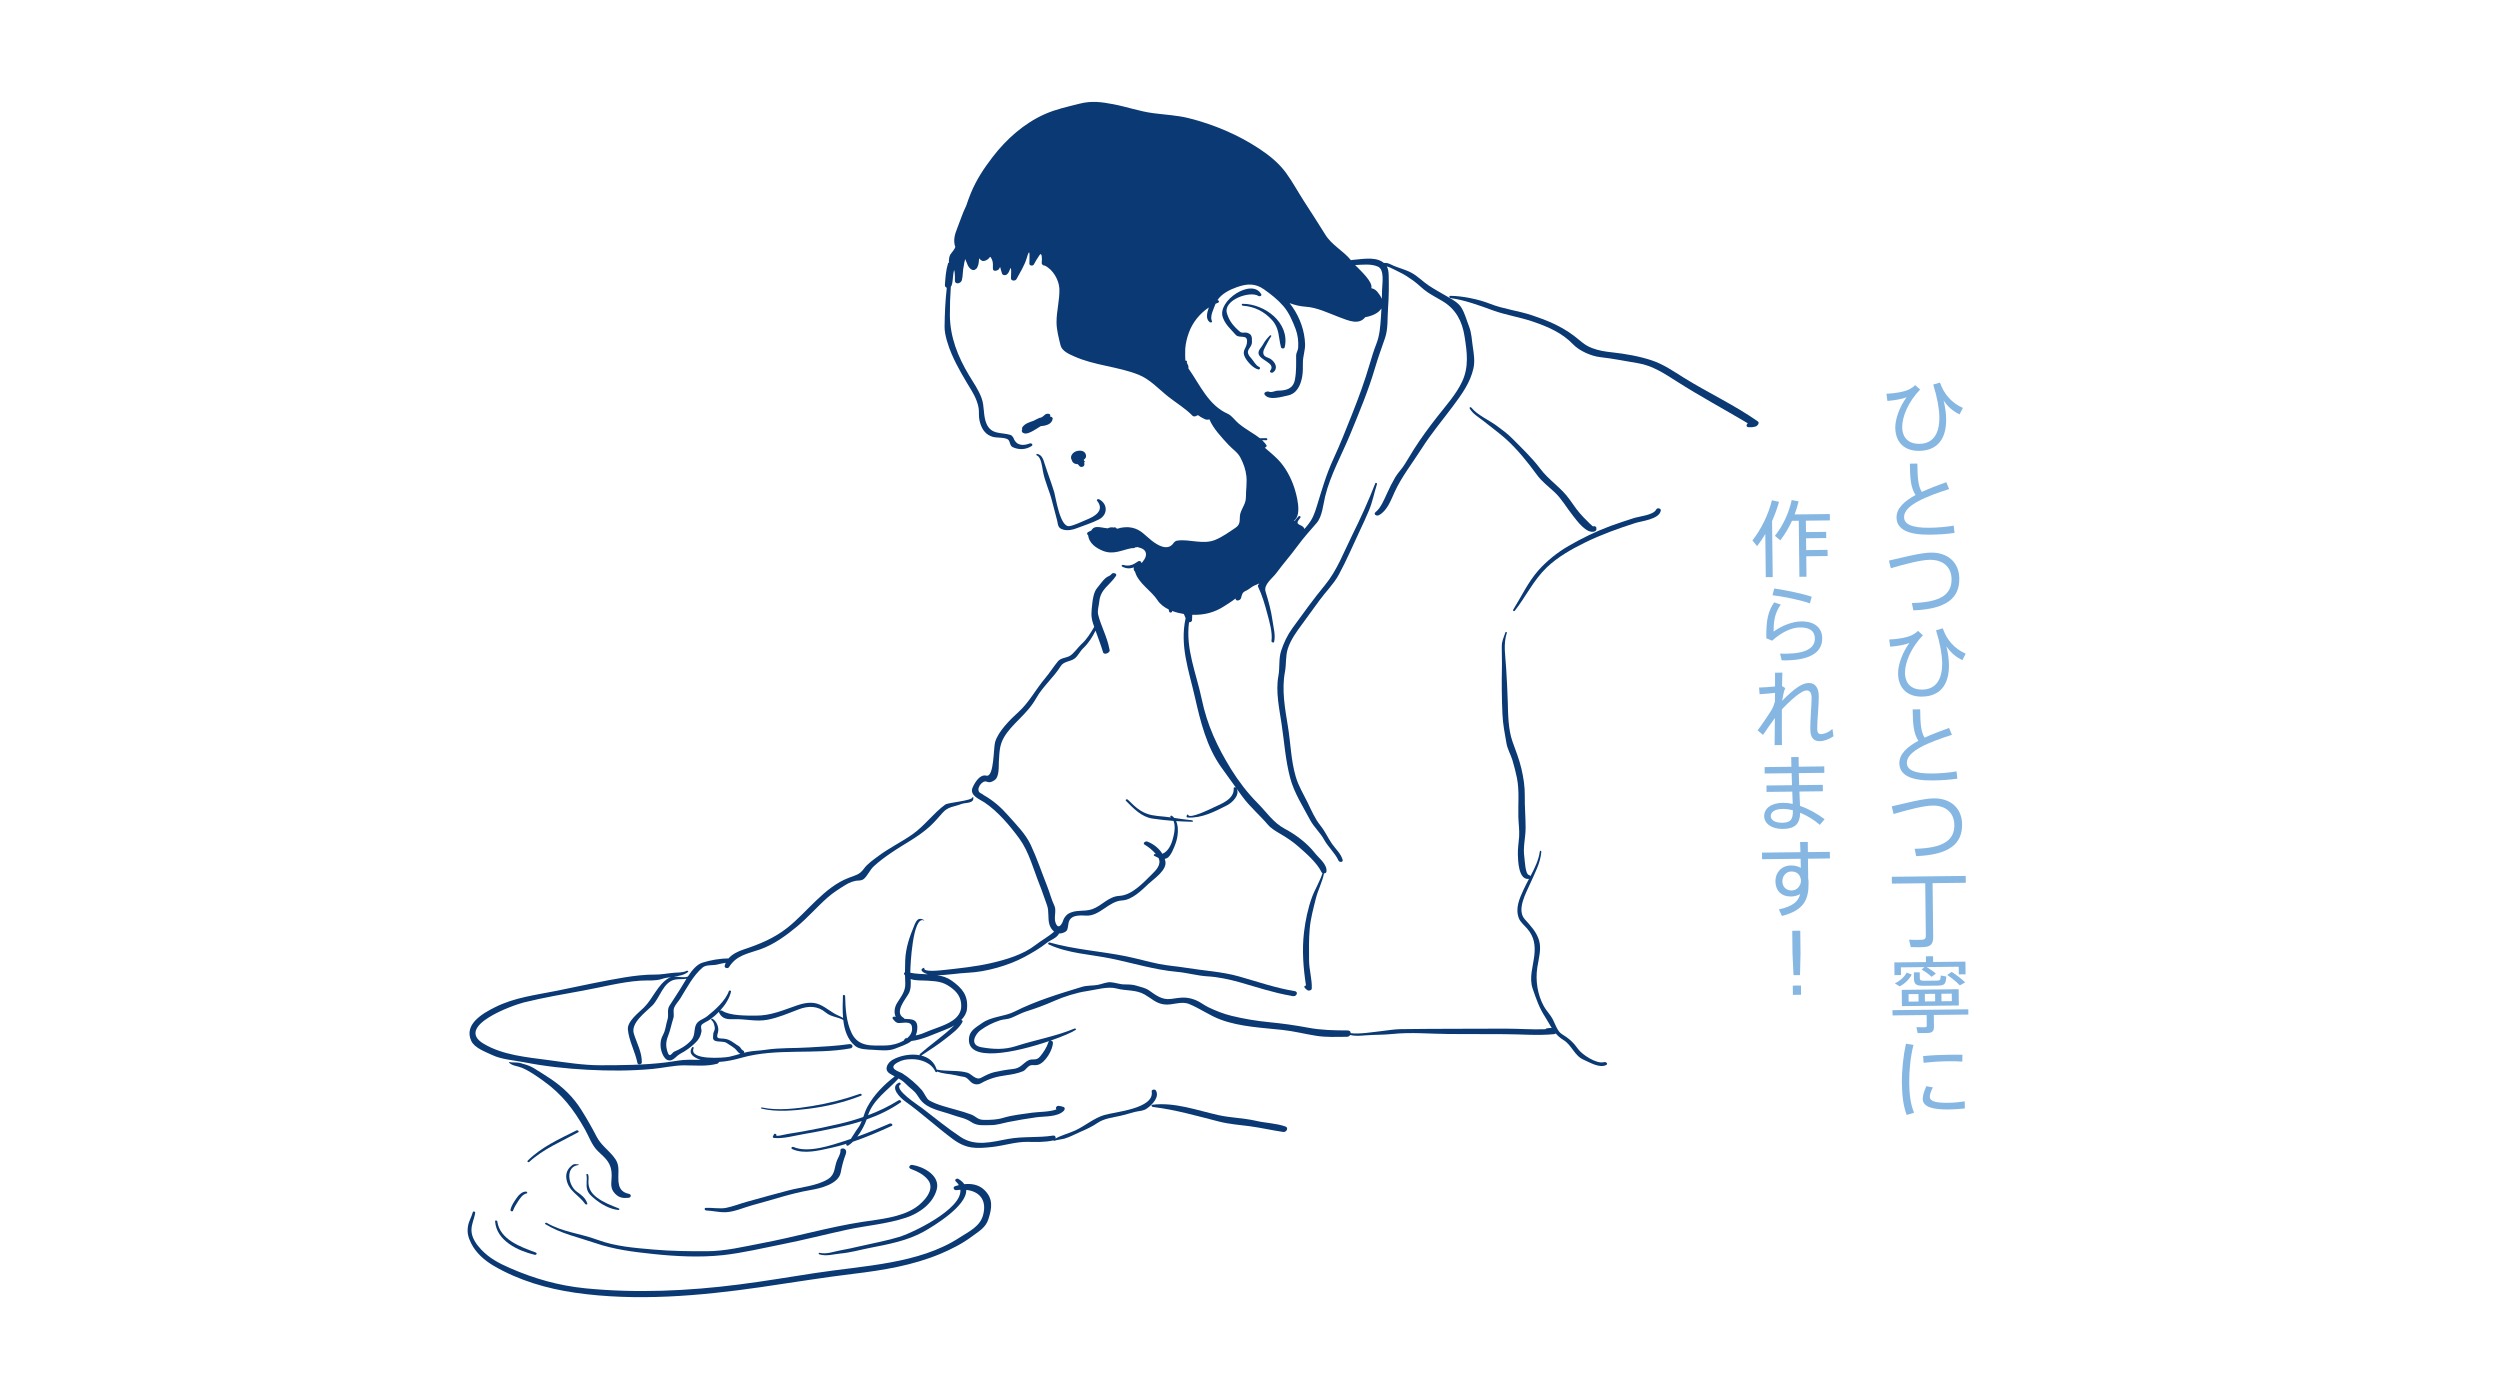 <?xml version="1.0" encoding="utf-8"?>
<!-- Generator: Adobe Illustrator 16.0.4, SVG Export Plug-In . SVG Version: 6.00 Build 0)  -->
<!DOCTYPE svg PUBLIC "-//W3C//DTD SVG 1.1//EN" "http://www.w3.org/Graphics/SVG/1.1/DTD/svg11.dtd">
<svg version="1.1" id="レイヤー_1" xmlns="http://www.w3.org/2000/svg" xmlns:xlink="http://www.w3.org/1999/xlink" x="0px"
	 y="0px" width="450px" height="252.055px" viewBox="0 0 450 252.055" enable-background="new 0 0 450 252.055"
	 xml:space="preserve">
<g>
	<path fill="#0A3974" stroke="#E95058" stroke-width="0" stroke-linecap="round" stroke-linejoin="round" d="M213.776,111.259
		c0.009,0,0.009-0.013,0-0.013"/>
	<path fill="#0A3974" d="M233.063,178.405c-3.444-0.564-6.683-1.694-10.028-2.644c-3.059-0.869-6.426-1.044-9.571-1.563
		c-1.636-0.269-3.269-0.367-4.896-0.7c-2.017-0.41-3.982-0.989-5.999-1.392c-4.499-0.893-9.182-1.2-13.6-2.448
		c-0.248-0.074-0.44,0.24-0.175,0.361c3.529,1.619,7.469,1.754,11.208,2.523c3.944,0.815,7.857,2.036,11.874,2.391
		c1.85,0.166,3.657,0.709,5.516,0.813c1.82,0.099,3.969,0.562,5.721,1.056c3.11,0.891,6.105,1.895,9.314,2.446
		c0.068,0.027,0.158,0.053,0.269,0.053c0.068,0,0.133,0,0.201,0C233.443,179.306,233.7,178.5,233.063,178.405z"/>
	<path fill="#0A3974" d="M113.202,214.895c-2.243-0.457-1.88-2.448-1.88-4.188c0-1.121-0.252-1.758-0.957-2.606
		c-1.034-1.238-2.213-2.046-2.982-3.522c-0.846-1.637-1.748-3.222-2.73-4.779c-1.457-2.326-3.277-4.076-5.537-5.609
		c-1.025-0.703-2.089-1.329-3.136-1.985c-0.709-0.434-1.577-0.643-2.363-0.873c-0.504-0.147-1.513-0.041-1.88-0.156
		c-0.081-0.025-0.154,0.058-0.081,0.124c0.602,0.577,1.47,0.563,2.251,0.889c1.41,0.585,2.696,1.508,3.939,2.399
		c3.371,2.418,5.435,5.133,7.464,8.733c0.743,1.315,1.239,2.886,2.363,3.933c1.487,1.385,2.431,2.168,2.431,4.339
		c0,1.277-0.393,2.245,0.62,3.277c0.73,0.743,1.397,0.831,2.427,0.734C113.633,215.559,113.685,214.994,113.202,214.895z"/>
	<path fill="#0A3974" d="M208.059,196.279c-0.149-0.256-0.82-0.18-0.756,0.178c0.539,3.125-6.695,3.681-8.571,4.258
		c-1.837,0.563-3.414,1.938-5.17,2.758c-1.051,0.5-2.534,0.865-3.568,1.468c0.085-0.273-0.064-0.597-0.457-0.532
		c-2.7,0.421-5.375,0.104-8.084,0.601c-2.961,0.551-5.896,1.414-8.549-0.359c-2.372-1.576-4.632-3.429-6.892-5.168
		c-0.615-0.476-5.243-3.418-3.944-4.278c0.209-0.14-0.089-0.415-0.265-0.325c-1.73,0.82,0.23,2.722,1.077,3.328
		c2.978,2.126,5.7,4.651,8.644,6.839c2.427,1.79,4.183,1.727,7.123,1.403c2.111-0.237,4.157-0.938,6.294-0.914
		c1.594,0.025,3.11,0.083,4.674-0.263c0.03,0.051,0.111,0.092,0.158,0.074c0.483-0.188,1.32-0.25,1.833-0.396
		c0.991-0.287,1.923-0.82,2.871-1.221c1.056-0.452,2.098-0.936,3.042-1.58c1.226-0.845,2.773-0.987,4.187-1.31
		c0.876-0.194,1.718-0.483,2.585-0.697c0.786-0.191,1.525-0.147,2.201-0.645C207.444,198.802,208.747,197.454,208.059,196.279z"/>
	<path fill="#0A3974" d="M231.371,202.765c-1.696-0.588-3.512-0.606-5.26-1.011c-2.251-0.525-4.588-0.534-6.857-1.047
		c-3.879-0.874-7.793-2.333-11.814-1.856c-0.303,0.034-0.145,0.372,0.082,0.401c4.11,0.505,7.913,1.62,11.916,2.633
		c1.863,0.476,3.662,0.587,5.542,0.839c2.004,0.275,4.008,0.735,6.012,1.032C231.559,203.841,232.02,202.985,231.371,202.765z"/>
	<path fill="#0A3974" d="M288.736,191.184c-1.359,0.397-3.999-1.391-4.662-2.34c-0.854-1.215-1.695-1.959-2.969-2.728
		c-0.73-0.444-1.214-1.854-1.581-2.596c-0.406-0.814-1.167-1.558-1.615-2.369c-1.18-2.115-1.556-4.724-1.184-7.073
		c0.239-1.504,0.761-3.279,0.308-4.797c-0.47-1.565-1.5-2.616-2.567-3.809c-1.538-1.718,0.243-4.762,0.982-6.456
		c0.812-1.848,1.846-3.679,1.991-5.726c0.013-0.135-0.244-0.232-0.261-0.079c-0.201,1.564-0.928,3.051-1.696,4.495
		c-0.047-0.096-0.137-0.169-0.286-0.209c-0.671-0.167-0.723-2.677-0.816-3.239c-0.27-1.736,0.23-3.492,0.23-5.233
		c0.005-1.914-0.179-3.833-0.149-5.765c0.025-1.689-0.234-3.287-0.611-4.924c-0.389-1.664-1.029-3.258-1.602-4.862
		c-0.77-2.16-0.795-4.945-0.851-7.176c-0.047-2.036-0.18-4.07-0.295-6.104c-0.124-2.164-0.547-4.202,0.133-6.302
		c0.038-0.13-0.201-0.218-0.252-0.077c-0.347,1.004-0.658,1.549-0.662,2.562c-0.018,1.267,0.056,2.519,0.025,3.788
		c-0.06,2.777-0.03,5.601,0.094,8.378c0.073,1.771,0.423,3.544,0.73,5.292c0.176,1.004,0.773,2.015,1.068,3.001
		c0.312,1.052,0.59,2.108,0.808,3.182c0.461,2.305,0.201,4.652,0.256,6.983c0.026,1.214,0.219,2.365,0.142,3.591
		c-0.073,1.083-0.261,2.104-0.227,3.211c0.03,1.196,0.124,4.56,1.919,4.403c0.033-0.004,0.063-0.013,0.094-0.023
		c-0.338,0.639-0.676,1.269-0.962,1.896c-0.761,1.658-1.555,3.376-0.884,5.179c0.26,0.71,1.042,1.346,1.521,1.906
		c1.243,1.443,1.479,2.965,1.273,4.812c-0.222,1.972-0.979,4.036-0.29,6.008c0.632,1.822,1.153,3.391,2.204,5.014
		c0.475,0.739,0.829,1.419,1.218,2.042c-0.209-0.025-0.359-0.004-0.838,0.054c-0.145,0.018-0.247,0.083-0.312,0.165
		c-2.358,0.089-4.79-0.103-7.127-0.103c-3.362,0-6.721,0.013-10.083,0.027c-2.957,0.013-5.909,0.018-8.866,0.064
		c-1.192,0.021-2.358,0.232-3.542,0.365c-1.504,0.162-3.879,0.568-5.426,0.356l0.008-0.025c0-0.248-0.171-0.464-0.547-0.464
		c-2.418-0.009-4.738-0.047-7.118-0.495c-2.333-0.44-4.623-0.757-6.99-0.991c-2.29-0.225-4.562-0.597-6.789-1.144
		c-1.474-0.361-2.824-0.901-4.183-1.549c-0.799-0.382-1.534-1.013-2.354-1.315c-1.713-0.644-2.615-0.415-4.379-0.176
		c-1.611,0.212-2.717-0.688-3.922-1.527c-0.692-0.479-1.474-0.606-2.251-0.853c-0.684-0.227-1.461-0.234-2.17-0.234
		c-0.854,0-1.696-0.349-2.555-0.4c-0.684-0.04-1.671,0.387-2.341,0.496c-0.889,0.151-1.872,0.07-2.739,0.335
		c-4.11,1.246-8.31,2.517-12.16,4.455c-1.889,0.952-4.127,0.831-5.914,2.11c-0.936,0.664-2.076,1.258-2.269,2.472
		c-0.739,4.792,8.468,2.771,14.438,0.718c-0.068,0.043-0.128,0.103-0.154,0.182c-0.308,0.953-0.884,1.853-1.521,2.615
		c-0.713,0.86-1.359,0.275-2.141,0.705c-0.974,0.542-1.35,1.395-2.713,1.535c-1.098,0.111-2.256,0.318-3.337,0.556
		c-0.842,0.188-1.649,0.615-2.406,1.02c-0.982,0.521-1.709-0.696-2.508-0.919c-1.765-0.489-3.722-0.18-5.503-0.551
		c-0.418-1.421-1.491-2.212-2.777-2.525c0.008-0.005,0.017-0.005,0.025-0.009c1.491-0.984,2.995-1.939,4.392-3.053
		c1.077-0.854,2.346-1.747,3-2.98c0.107-0.188-0.043-0.315-0.222-0.358c0.556-0.554,0.957-1.216,1.039-1.984
		c0.235-2.428-0.816-3.711-2.748-5.096c-0.791-0.566-1.679-0.84-2.619-0.987c1.85,0.005,3.76-0.362,5.542-0.438
		c3.239-0.144,7.281-1.29,10.147-2.828c1.419-0.768,2.739-1.521,4.008-2.523c0.718-0.577,1.846-0.867,2.239-1.72
		c0.196,0.015,0.406-0.009,0.619-0.079c0.372-0.124,0.782-0.273,0.893-0.714c0.085-0.335,0.12-0.54,0.167-0.889
		c0.197-1.686,1.885-1.6,3.166-1.529c2.487,0.139,4.076-2.608,6.538-2.739c1.777-0.092,3.525-1.856,4.726-2.986
		c0.948-0.889,3.379-2.467,3.029-4.087c-0.026-0.141-0.068-0.273-0.111-0.405c0.124-0.028,0.261-0.062,0.397-0.126
		c0.705-0.316,1.342-2.036,1.581-2.716c0.38-1.087,0.611-2.775,0.073-3.956c0.978,0.062,1.952,0.106,2.901,0.121
		c0.209,0.007,0.12-0.252-0.042-0.269c-1.073-0.099-2.141-0.271-3.213-0.426c-0.115-0.137-0.244-0.258-0.389-0.365
		c-0.205-0.141-0.427,0.092-0.218,0.253c0.009,0.008,0.013,0.017,0.03,0.027c-0.453-0.064-0.906-0.12-1.354-0.16
		c-1.496-0.133-2.747-0.216-4.067-1.036c-0.876-0.536-1.615-1.29-2.342-2.004c-0.175-0.175-0.534,0.017-0.32,0.232
		c1.35,1.354,2.765,2.867,4.743,3.171c1.226,0.184,2.512,0.324,3.798,0.423c0.453,1.045,0.073,2.602-0.209,3.535
		c-0.303,0.994-0.88,2.027-1.794,2.385c-0.615-1.009-1.611-1.775-2.709-2.205c-0.337-0.128-0.923,0.308-0.487,0.554
		c0.778,0.468,1.457,1.025,2.029,1.715c-0.03-0.004-0.06-0.004-0.089-0.015c-0.227-0.058-0.428,0.214-0.167,0.342
		c0.252,0.128,0.491,0.257,0.73,0.356c0.56,1.188-0.393,2.16-1.239,2.98c-1.521,1.495-3.538,3.726-5.815,3.846
		c-1.961,0.103-3.115,1.763-4.862,2.386c-1.525,0.541-3.008-0.019-4.427,0.899c-0.282,0.185-0.684,0.721-0.777,1.018
		c-0.227,0.732-0.876,1.903-1.401,0.572c-0.372-0.94,0.188-2.234-0.214-3.076c-0.542-1.13-0.863-2.436-1.333-3.612
		c-0.97-2.438-1.812-4.968-2.927-7.35c-0.966-2.055-2.602-3.634-4.081-5.323c-1.248-1.43-2.696-2.692-4.35-3.628
		c-0.192-0.156-0.406-0.288-0.632-0.399c-0.987-0.551,0.273-2.376,1.111-2.053c0.594,0.227,0.923,0.058,1.41-0.25
		c0.918-0.577,0.744-2.5,0.799-3.367c0.111-1.581,0.068-2.864,0.906-4.33c0.684-1.205,1.701-2.216,2.666-3.205
		c1.299-1.324,2.269-2.317,3.188-3.935c1.175-2.072,3.111-3.675,4.38-5.713c0.53-0.867,1.751-0.799,2.491-1.354
		c0.637-0.489,0.966-1.306,1.56-1.865c0.957-0.912,1.632-1.995,2.209-3.155c0.47,1.286,0.957,2.562,1.35,3.877
		c0.192,0.622,1.453,0.053,1.158-0.506c-0.218-1.199-0.633-2.307-1.073-3.438c-0.363-0.927-0.726-1.841-0.961-2.813
		c-0.179-0.754,0.128-1.589,0.197-2.339c0.209-2.284,1.931-2.986,3.012-4.642c0.273-0.427-0.534-0.671-0.786-0.353
		c-0.385,0.472-0.684,0.385-1.081,0.737c-0.573,0.5-0.996,1.18-1.496,1.756c-0.645,0.739-0.837,2.066-0.923,2.995
		c-0.137,1.325-0.273,2.119,0.163,3.45c0.068,0.196,0.137,0.397,0.205,0.589c-0.641,1.083-1.333,2.25-2.243,3.053
		c-0.671,0.596-1.444,1.799-2.218,2.211c-0.692,0.361-1.542,0.301-2.085,0.957c-0.816,0.996-1.491,2.083-2.324,3.07
		c-1.653,1.959-2.88,4.339-4.747,6.022c-1.448,1.301-3.691,3.515-4.23,5.45c-0.308,1.08-0.158,6.37-1.585,6.018
		c-1.158-0.29-2.077,1.275-2.448,2.113c-0.649,1.45,1.235,2.125,2.115,2.706c2.414,1.611,4.581,4.184,6.29,6.521
		c1.735,2.38,2.529,5.531,3.619,8.244c0.496,1.23,0.88,2.478,1.346,3.717c0.44,1.188,0.077,2.408,0.474,3.592
		c0.158,0.463,0.444,0.891,0.816,1.177c-0.97,0.896-2.299,1.583-3.333,2.403c-2.23,1.743-5.362,2.664-8.075,3.283
		c-2.799,0.639-5.645,0.921-8.494,1.237c-0.427,0.043-3.717,0.444-3.465-0.331c0.013-0.043-0.034-0.092-0.082-0.077
		c-1.034,0.391,0.047,0.968,0.701,1.178c-1.06-0.059-2.128-0.075-3.132-0.28c-0.004-0.072-0.004-0.149-0.004-0.214
		c-0.009-0.884,0.414-10.196,2.452-9.19c0.051,0.023,0.068-0.047,0.021-0.074c-0.991-0.575-1.363,0-1.752,0.934
		c-0.872,2.1-1.56,4.057-1.645,6.345c-0.021,0.696-0.039,1.401-0.039,2.102c-0.153,0.084-0.252,0.248-0.119,0.415
		c0.042,0.053,0.081,0.103,0.124,0.149c0.013,0.484,0.021,0.959,0.047,1.429c0.072,1.457-0.782,2.41-1.474,3.547
		c-0.479,0.779-0.611,1.779-0.227,2.529c-0.017-0.011-0.042-0.015-0.064-0.03c-0.261-0.145-0.714,0.07-0.457,0.378
		c0.294,0.357,0.547,0.714,1.06,0.735c0.67,0.023,2.145-0.428,2.346,0.585c0.192,0.928-0.239,1.654-0.932,2.209
		c-0.013-0.068-0.025-0.113-0.017-0.079c-0.008-0.049-0.103-0.108-0.12-0.038c-0.081,0.088-0.163,0.173-0.239,0.263
		c-0.107,0.021-0.124,0.109-0.103,0.184c-1.008,0.604-2.354,0.908-3.277,0.912c-2.444,0.005-4.905,0.345-6.152-2.238
		c-0.987-2.047-1.107-4.438-1.171-6.663c-0.009-0.205-0.393-0.295-0.397-0.066c-0.034,1.232-0.094,2.641,0.03,4.019
		c-0.235-0.16-0.487-0.278-0.765-0.397c-1.307-0.558-2.205-1.47-3.478-2.025c-1.337-0.583-2.79-0.28-4.106,0.175
		c-2.503,0.857-4.67,1.838-7.387,1.82c-1.671-0.004-4.615,0.045-6.029-0.876c-0.124-0.083-0.278-0.066-0.393-0.004
		c0.936-1.021,1.726-2.243,1.987-3.446c0.042-0.175-0.321-0.281-0.38-0.108c-0.577,1.72-2.5,3.422-3.901,4.533
		c-0.778,0.615-1.76,0.741-2.102,1.729c-0.295,0.844-0.077,1.856-0.816,2.655c-0.842,0.903-1.914,1.547-3.046,2.013
		c-0.346,0.139-0.807,1.292-1.196,0c-0.312-0.994-0.303-1.789,0.103-2.808c0.432-1.087,0.594-2.117,0.957-3.22
		c0.214-0.647-0.128-1.288,0.18-1.976c0.265-0.583,0.782-1.103,1.119-1.656c1.141-1.846,2.294-4.087,3.982-5.505
		c0.645-0.543,1.846-0.325,2.645-0.532c0.5-0.13,1-0.229,1.5-0.308c-0.077,0.173-0.137,0.353-0.184,0.547
		c-0.089,0.426,0.59,0.549,0.786,0.229c1.308-2.151,3.418-2.425,5.619-3.198c2.427-0.856,4.7-2.508,6.653-4.136
		c1.939-1.615,3.567-3.519,5.452-5.181c0.936-0.833,2.089-1.567,3.149-2.224c0.761-0.472,1.564-0.824,2.465-0.84
		c0.299-0.011,0.688-0.09,0.923-0.288c0.705-0.619,1.073-1.615,1.794-2.279c0.979-0.908,2.064-1.694,3.162-2.448
		c2.363-1.617,4.836-2.81,6.973-4.772c0.812-0.748,1.521-1.603,2.261-2.427c1-1.137,2.098-1.05,3.362-1.564
		c0.692-0.284,2.341-0.034,2.145-1.196c-0.009-0.068-0.12-0.092-0.132-0.015c-0.073,0.635-4.38,0.934-4.91,1.313
		c-2.149,1.564-3.7,3.808-5.909,5.36c-1.979,1.391-4.153,2.427-6.097,3.877c-0.876,0.649-2.034,1.444-2.662,2.34
		c-0.744,1.036-1.512,1.151-2.666,1.592c-4.457,1.679-7.481,6.165-11.109,9.023c-2.389,1.885-5.016,2.948-7.862,3.895
		c-0.983,0.325-2.03,0.822-2.717,1.613c-1.504-0.011-3.299,0.308-4.704,0.76c-1.004,0.323-1.876,1.378-2.606,2.498
		c-0.773,0.282-1.667-0.016-2.513,0.023c0.94-0.135,1.863-0.308,2.551-0.854c0.133-0.104-0.106-0.271-0.218-0.216
		c-0.73,0.365-1.551,0.304-2.346,0.365c-1.098,0.094-2.234,0.333-3.328,0.324c-1.786-0.017-3.722,0.212-5.486,0.496
		c-4.093,0.669-8.178,1.59-12.25,2.418c-3.807,0.773-7.597,1.194-11.118,2.961c-2.175,1.086-5.657,3.047-4.285,6.051
		c0.581,1.288,2.572,1.982,3.721,2.531c1.713,0.824,3.879,0.95,5.717,1.308c3.811,0.75,7.678,1.173,11.549,1.373
		c3.888,0.201,7.695,0.21,11.587-0.145c1.893-0.171,3.88-0.656,5.751-0.656c1.978,0,3.982,0.235,5.917-0.279
		c0.192-0.05,0.308-0.182,0.359-0.332c1.389-0.081,2.79-0.393,4.025-0.747c6.307-1.797,13.173-0.525,19.611-1.69
		c0.646-0.119,0.428-0.85-0.141-0.767c0-0.004,0-0.009,0-0.009c-2.44,0.353-4.845,0.451-7.302,0.601
		c-2.598,0.167-5.247,0.034-7.819,0.425c-1.094,0.176-2.158,0.156-3.256,0.385c-0.209,0.043-0.419,0.099-0.624,0.154
		c0.073-0.146,0.039-0.323-0.196-0.432c-0.32-0.156-0.406-0.577-0.709-0.752c-0.475-0.266-0.894-0.631-1.368-0.904
		c-0.705-0.399-1.06-0.455-1.867-0.486c-1.179-0.032-0.479-0.768-0.479-1.552c0-0.736-0.38-1.57-1.004-1.967
		c-0.184-0.116-0.402,0.068-0.209,0.229c0.397,0.322,0.483,0.803,0.568,1.275c0.09,0.527-0.252,0.799-0.265,1.234
		c-0.018,0.489-0.192,1.009,0.354,1.209c0.628,0.233,1.555,0.016,2.098,0.406c0.543,0.393,1.286,0.745,1.718,1.271
		c0.239,0.299,0.385,0.497,0.705,0.646c-0.658,0.188-1.32,0.397-1.996,0.541c-0.94,0.203-7.357,0.688-6.409-1.56
		c0.068-0.154-0.18-0.273-0.27-0.144c-0.773,1.137,0.244,1.788,1.351,2.198c0.06,0.026,0.124,0.041,0.184,0.061
		c-0.696-0.005-1.389-0.023-2.085-0.023c-1.487,0-2.709,0.305-4.158,0.484c-3.926,0.477-7.883,0.511-11.835,0.511
		c-3.03,0-6.238-0.511-9.233-0.917c-3.927-0.531-8.314-0.882-11.784-2.974c-5.187-3.123,5.131-6.885,7.306-7.426
		c3.479-0.858,7.14-1.491,10.665-2.13c3.371-0.604,6.828-1.544,10.233-1.777c1.201-0.088,2.782,0.081,3.914-0.312
		c0.513-0.174,1.098-0.263,1.701-0.342c-0.175,0.038-0.35,0.103-0.513,0.202c-1.965,1.176-2.829,3.711-4.435,5.292
		c-0.901,0.906-3.017,2.455-2.88,3.938c0.18,2.053,1.32,4.004,1.718,6.041c0.068,0.366,0.782,0.28,0.791-0.092
		c0.047-1.83-0.91-3.481-1.436-5.188c-0.598-1.94,2.12-3.85,3.329-5.067c1.372-1.383,1.965-4.317,4.153-4.679
		c0.722-0.124,1.385-0.009,2-0.156c-0.457,0.733-0.859,1.453-1.209,1.991c-0.624,0.966-1.256,1.927-1.871,2.896
		c-0.487,0.78-0.064,1.644-0.346,2.485c-0.304,0.91-0.308,1.833-0.795,2.719c-0.401,0.721-0.496,1.361-0.444,2.16
		c0.056,0.835,0.701,2.907,2.008,2.389c0.585-0.233,0.927-0.797,1.504-1.104c1.047-0.56,1.875-1.156,2.726-1.97
		c0.62-0.599,0.982-1.196,1.119-2.045c0.068-0.407-0.303-0.98,0.158-1.337c0.432-0.338,0.979-0.53,1.427-0.861
		c0.53-0.374,1.081-0.856,1.598-1.393c-0.034,0.068-0.034,0.151,0.008,0.232c0.577,1.144,1.551,1.173,2.709,1.135
		c2.008-0.07,3.931,0.489,5.969,0.101c1.97-0.374,3.773-1.171,5.644-1.88c1.692-0.651,3.401-0.656,4.85,0.57
		c0.97,0.813,2.124,0.773,3.158,1.346c0.209,1.816,0.76,3.546,2.162,4.698c0.761,0.623,2.209,0.619,3.124,0.668
		c1.192,0.066,2.846,0.28,3.991-0.188c1.038-0.428,2.188-0.739,2.991-1.391c2.03-0.242,4.072-1.271,5.948-1.972
		c0.555-0.205,1.184-0.489,1.782-0.853c-1.949,1.886-4.166,3.39-6.226,5.183c-0.081,0.066-0.047,0.151,0.034,0.211
		c-1.627-0.324-3.538,0.047-4.866,0.78c-0.936,0.508-1.705,1.756-0.603,2.493c0.316,0.205,0.624,0.369,0.927,0.529
		c-1.944,1.504-3.713,3.275-4.896,5.438c-0.325,0.59-0.539,1.241-0.761,1.869c-1.363,0.475-2.751,0.876-4.166,1.209
		c-2.209,0.525-4.452,0.982-6.682,1.387c-0.936,0.166-1.867,0.318-2.803,0.466c-0.401,0.063-2.175,0.547-2.012,0.205
		c0.103-0.21-0.308-0.353-0.41-0.152c-0.068,0.135-0.137,0.271-0.209,0.406c-0.06,0.122,0.111,0.246,0.214,0.254
		c1.734,0.171,3.717-0.429,5.439-0.718c2.034-0.333,4.063-0.76,6.08-1.191c1.44-0.312,2.871-0.682,4.272-1.126
		c-0.188,0.448-0.401,0.893-0.705,1.284c-0.423,0.56-0.816,1.286-1.256,1.916c-0.342,0.122-0.688,0.245-1.034,0.354
		c-2.521,0.808-6.669,2.243-9.276,1.111c-0.286-0.129-0.572,0.224-0.239,0.376c2.141,0.974,4.85,0.243,7.046-0.237
		c0.931-0.203,1.85-0.453,2.756-0.73c-0.009,0.011-0.021,0.023-0.03,0.031c-0.201,0.174,0.107,0.406,0.295,0.3
		c0.286-0.176,0.577-0.415,0.859-0.696c2.38-0.802,4.7-1.804,6.973-2.846c0.35-0.165-0.077-0.541-0.359-0.419
		c-1.922,0.84-3.858,1.641-5.828,2.354c0.739-0.977,1.363-2.16,1.688-3.103c2.162-0.765,4.234-1.752,6.14-3.076
		c0.252-0.175-0.167-0.504-0.38-0.372c-1.769,1.104-3.615,1.982-5.524,2.701c0.957-2.863,3.567-4.497,5.503-6.627
		c0.41,0.232,0.812,0.491,1.188,0.871c0.432,0.436,0.876,0.827,1.35,1.216c0.671,0.54,0.88,1.07,1.367,1.716
		c1.32,1.754,3.854,2.044,5.798,2.762c1.277,0.466,2.264,0.53,3.435,1.32c1.055,0.709,2.294,0.517,3.5,0.517
		c1.085,0,2.038-0.344,3.093-0.553c1.683-0.338,3.354-0.611,5.046-0.853c1.496-0.214,3.837-0.011,4.973-1.182
		c0.192-0.2,0.252-0.579-0.085-0.686c-0.261-0.099-0.534-0.167-0.812-0.184c-0.415-0.07-0.671,0.369-0.44,0.63
		c-1.227,0.47-3.316,0.442-4.333,0.586c-1.73,0.254-3.572,0.427-5.251,0.934c-1.145,0.354-2.251,0.367-3.443,0.367
		c-1.175,0-1.406-0.62-2.325-0.972c-1.692-0.633-3.478-1.023-5.2-1.566c-0.795-0.25-1.649-0.564-2.367-0.987
		c-0.461-0.267-0.872-1.313-1.252-1.772c-0.884-1.054-2.448-2.389-3.614-3.111c-0.419-0.254-2.76-0.848-0.791-1.939
		c0.82-0.457,1.555-0.566,2.487-0.581c1.641-0.034,3.58,0.639,4.302,2.241c0.06,0.133,0.337,0.147,0.325-0.028
		c1.03,0.447,2.192,0.415,3.286,0.669c0.59,0.137,0.91,0.218,1.466,0.291c0.777,0.106,1.081,0.899,1.713,1.213
		c0.414,0.205,0.965,0.21,1.384-0.029c1.474-0.844,2.845-1.229,4.516-1.455c1.06-0.146,2.119-0.327,3.11-0.741
		c0.227-0.094,0.415-0.308,0.585-0.491c0.884-0.981,1.141-0.417,2.077-0.656c1.329-0.349,2.717-2.756,2.696-4.017
		c-0.008-0.243-0.269-0.346-0.491-0.313c2.269-0.784,4.046-1.562,4.589-1.959c0.163-0.12-0.051-0.31-0.201-0.244
		c-3.405,1.425-6.99,2.015-10.494,3.153c-2.127,0.69-4.063,0.597-6.225,0.229c-2.38-0.403-1.072-2.459-0.222-3.069
		c1.158-0.833,2.179-1.34,3.534-1.793c0.628-0.203,1.316-0.162,1.94-0.408c0.91-0.352,1.841-0.907,2.764-1.191
		c1.692-0.528,3.439-1.175,5.059-1.896c1.649-0.739,4.008-1.493,5.823-1.751c1.62-0.231,3.812-0.91,5.384-0.477
		c1.705,0.466,3.452,0.162,5.076,1.096c1.239,0.714,1.991,1.57,3.461,1.767c1.534,0.209,3.055-0.671,4.534-0.064
		c1.957,0.802,3.674,2.072,5.691,2.816c3.486,1.283,7.473,1.448,11.13,1.844c2.033,0.22,4.004,0.734,6.016,1.051
		c1.842,0.299,3.705,0.188,5.559,0.184c0.266,0,0.462-0.143,0.577-0.327c0.94,0.237,1.842,0.135,2.837,0.061
		c1.603-0.12,3.205-0.075,4.815-0.246c3.307-0.349,6.807-0.009,10.135,0.009c3.324,0.013,6.648,0.025,9.977,0.029
		c2.948,0,6.016,0.295,8.951-0.004c0.107-0.009,0.201-0.062,0.291-0.124c0.367,0.434,0.808,0.825,1.393,1.184
		c1.495,0.908,1.966,2.831,3.614,3.54c1.137,0.495,2.816,1.538,4.042,0.975C289.526,191.506,289.112,191.08,288.736,191.184z
		 M168.605,185.034c-0.876,0.32-1.739,0.639-2.598,1.017c-0.333,0.144-0.756,0.229-1.175,0.325c0.107-0.242,0.192-0.514,0.235-0.816
		c0.325-2.211-0.927-2.096-2.277-2.166c-0.021-0.075-0.081-0.146-0.184-0.203c-1.658-0.989,0.393-3.322,0.957-4.35
		c0.423-0.771,0.41-1.698,0.355-2.606c0.957,0.335,2.127,0.216,3.17,0.297c1.594,0.111,2.581,0.169,3.922,1.103
		c1.269,0.874,2.042,1.918,2.012,3.486C172.985,183.435,170.417,184.363,168.605,185.034z"/>
	<path fill="#0A3974" d="M298.119,91.708c-0.5,1.03-3.055,1.222-4.11,1.575c-1.367,0.457-2.747,0.878-4.106,1.386
		c-2.606,0.964-5.178,2.222-7.584,3.615c-1.965,1.137-3.85,2.643-5.366,4.335c-1.893,2.13-3.098,4.766-4.598,7.161
		c-0.09,0.139,0.196,0.297,0.291,0.18c2.013-2.57,3.384-5.533,5.772-7.823c1.982-1.893,4.426-3.265,6.857-4.467
		c2.927-1.442,5.956-2.517,9.045-3.516c1.188-0.383,4.328-0.66,4.623-2.239C299.02,91.475,298.29,91.347,298.119,91.708z"/>
	<path fill="#0A3974" d="M287.343,95.025c-0.018-0.292-0.368-0.37-0.624-0.273c-0.201-0.165-0.397-0.335-0.577-0.519
		c-0.389-0.376-0.765-0.761-1.137-1.145c-0.957-0.972-1.691-2.064-2.474-3.177c-1.495-2.126-3.747-3.48-5.294-5.552
		c-1.482-1.97-3.303-3.688-5.033-5.437c-0.858-0.872-1.858-1.596-2.837-2.314c-1.333-0.978-3.504-1.938-4.517-3.236
		c-0.106-0.146-0.414-0.064-0.315,0.132c0.499,0.955,1.666,1.615,2.49,2.275c1.304,1.042,2.649,2.019,3.905,3.123
		c2.085,1.835,4.076,4.312,5.704,6.55c0.897,1.23,2.085,2.106,3.188,3.134c1.299,1.22,2.153,2.782,3.252,4.16
		c0.718,0.901,2.503,3.471,3.995,2.895c0.123-0.049,0.29-0.213,0.281-0.361C287.347,95.196,287.347,95.111,287.343,95.025z"/>
	<path fill="#0A3974" d="M316.401,75.845c-4.183-2.935-8.93-5.133-13.274-7.832c-1.867-1.162-3.714-2.455-5.824-3.151
		c-2.238-0.743-4.769-1.183-7.118-1.439c-1.248-0.133-2.439-0.316-3.623-0.773c-1.419-0.536-2.103-1.354-3.269-2.222
		c-2.324-1.739-4.777-2.758-7.512-3.67c-2.499-0.835-5.145-1.117-7.584-2.081c-2.038-0.805-4.905-1.401-7.102-1.427
		c-0.328-0.004-0.265,0.372,0.021,0.412c2.453,0.318,5.26,1.346,7.589,2.201c2.35,0.854,4.85,1.218,7.229,2.029
		c2.661,0.912,5.251,2.017,7.229,4.093c1.129,1.179,3.27,2.122,4.863,2.299c2.303,0.254,4.546,0.72,6.84,1.098
		c2.56,0.418,4.815,1.905,6.96,3.281c4.171,2.658,8.516,5.001,12.767,7.524c-0.265,0.252-0.346,0.675,0.15,0.705
		c0.606,0.034,0.632,0.034,1.238-0.111C316.294,76.702,316.811,76.136,316.401,75.845z"/>
	<path fill="#0A3974" d="M247.556,86.982c-1.244,3.228-2.649,6.292-4.184,9.394c-1.508,3.04-2.704,6.302-4.879,8.94
		c-2.064,2.5-3.952,5.123-5.858,7.755c-0.893,1.231-1.572,2.656-2.038,4.098c-0.457,1.408-0.209,3.032-0.486,4.503
		c-0.518,2.775,0.153,5.843,0.567,8.596c0.496,3.282,0.696,6.542,1.556,9.776c0.705,2.666,2.295,5.118,3.58,7.541
		c0.692,1.301,1.812,2.267,2.521,3.555c0.727,1.327,1.995,2.434,2.602,3.779c0.154,0.34,0.863,0.295,0.744-0.135
		c-0.347-1.193-1.235-1.907-1.928-2.907c-0.743-1.079-1.218-2.211-2.059-3.251c-1.009-1.259-1.629-2.743-2.329-4.179
		c-0.769-1.57-1.624-2.934-2.128-4.632c-0.876-2.979-0.914-6.059-1.418-9.093c-0.521-3.179-1.142-6.575-0.53-9.767
		c0.27-1.425,0.077-2.831,0.525-4.221c0.547-1.66,1.628-3.113,2.649-4.497c1.017-1.408,2.047-2.807,3.067-4.21
		c1.137-1.566,2.525-2.882,3.452-4.589c1.423-2.613,2.568-5.343,3.842-8.035c0.547-1.147,1.068-2.288,1.563-3.46
		c0.671-1.585,0.953-3.183,1.47-4.817C247.915,86.963,247.62,86.813,247.556,86.982z"/>
	<path fill="#0A3974" d="M152.001,206.786c-0.23-0.144-0.756-0.083-0.722,0.293c0.06,0.553-0.397,1.277-0.603,1.756
		c-0.521,1.234-0.282,2.529-1.594,3.375c-1.957,1.25-4.931,1.472-7.174,2.07c-2.47,0.651-4.922,1.329-7.379,2.01
		c-1.286,0.354-2.551,0.87-3.858,1.131c-0.987,0.2-2.555-0.054-3.589-0.009c-0.389,0.015-0.278,0.464,0.06,0.477
		c1.197,0.045,2.333,0.365,3.529,0.308c1.572-0.075,3.248-0.853,4.756-1.261c3.457-0.916,6.947-2.13,10.472-2.73
		c1.667-0.277,5.025-1.049,5.431-3.148c0.218-1.171,0.461-2.13,0.889-3.258C152.361,207.407,152.386,207.014,152.001,206.786z"/>
	<path fill="#0A3974" d="M111.373,217.512c-1.41-0.566-2.692-1.032-3.935-1.961c-0.842-0.637-1.41-1.406-1.508-2.472
		c-0.056-0.566,0.107-1.07-0.051-1.633c-0.047-0.162-0.372-0.2-0.329,0c0.205,0.923-0.141,1.78,0.154,2.713
		c0.235,0.739,0.812,1.197,1.389,1.673c1.162,0.96,2.696,1.814,4.208,1.968C111.505,217.824,111.565,217.584,111.373,217.512z"/>
	<path fill="#0A3974" d="M105.716,216.634c-0.312-1.002-1.077-1.551-1.901-2.141c-1.564-1.124-2.115-4.525,0.316-4.783
		c0.077-0.011,0.051-0.113-0.017-0.12c-0.786-0.083-0.901-0.119-1.482,0.464c-0.603,0.608-0.804,1.34-0.675,2.164
		c0.359,2.211,2.226,2.837,3.375,4.495C105.43,216.845,105.789,216.872,105.716,216.634z"/>
	<path fill="#0A3974" d="M164.188,209.682c-0.449-0.063-0.765,0.52-0.269,0.714c1.192,0.453,2.273,0.944,3.098,1.952
		c1.47,1.797-0.876,4.137-2.265,5.049c-2.649,1.749-6.435,2.07-9.494,2.538c-6.062,0.938-12.002,2.677-18.035,3.823
		c-3.312,0.629-6.644,1.459-10.024,1.464c-3.174,0.011-6.336-0.023-9.502-0.297c-3.427-0.297-6.931-0.556-10.178-1.767
		c-2.991-1.113-6.332-1.408-9.092-3.036c-0.209-0.124-0.453,0.111-0.218,0.254c2.734,1.669,5.879,2.333,8.904,3.363
		c3.465,1.181,6.841,1.598,10.46,1.98c4.063,0.431,8.43,0.651,12.493,0.213c3.606-0.389,7.225-1.275,10.789-1.976
		c3.884-0.771,7.699-1.756,11.566-2.598c3.563-0.77,7.195-1.027,10.673-2.178c2.389-0.792,4.884-2.561,5.529-5.111
		C169.255,211.567,166.153,209.962,164.188,209.682z"/>
	<path fill="#0A3974" d="M94.671,214.481c-0.641,0-1.251,0.542-1.593,1.049c-0.492,0.707-1.009,1.391-1.192,2.245
		c-0.051,0.248,0.372,0.387,0.457,0.149c0.218-0.596,0.547-1.141,0.897-1.668c0.372-0.581,0.85-1.304,1.568-1.446
		C95.043,214.76,94.842,214.481,94.671,214.481z"/>
	<path fill="#0A3974" d="M96.436,225.453c-2.662-1-6.473-2.29-6.926-5.616c-0.026-0.178-0.406-0.225-0.393-0.021
		c0.235,3.563,4.187,5.348,7.148,6.055C96.551,225.94,96.743,225.566,96.436,225.453z"/>
	<path fill="#0A3974" d="M177.138,214.15c-0.987-0.923-2.29-1.137-3.567-0.998c-0.227-0.338-0.573-0.656-1.06-0.946
		c-0.282-0.176-0.79,0.147-0.47,0.439c0.235,0.221,0.419,0.447,0.547,0.676c-0.218,0.053-0.436,0.115-0.649,0.184
		c-0.521,0.164-0.261,0.793,0.227,0.72c0.239-0.034,0.47-0.056,0.701-0.064c0.329,3.54-8.836,7.815-10.823,8.431
		c-2.363,0.73-4.794,1.164-7.204,1.72c-1.205,0.277-2.406,0.551-3.627,0.765c-1.244,0.223-2.41,0.727-3.688,0.432
		c-0.227-0.054-0.222,0.232-0.021,0.286c1.329,0.374,2.47-0.036,3.837-0.167c1.769-0.16,3.5-0.67,5.243-1.008
		c3.311-0.649,6.776-1.282,9.75-2.959c1.632-0.93,7.729-4.563,7.588-7.479c2.239,0.233,3.794,1.709,3.029,4.549
		c-0.56,2.051-2.559,2.95-4.226,4.031c-3.7,2.418-8.084,3.661-12.387,4.46c-4.512,0.844-9.079,1.232-13.608,1.923
		c-4.571,0.701-9.126,1.48-13.715,2.063c-9.14,1.173-18.526,1.599-27.704,0.682c-4.769-0.482-9.144-1.729-13.51-3.636
		c-1.957-0.858-3.683-1.747-5.174-3.322c-0.872-0.921-1.73-2.119-1.765-3.441c-0.025-1.164,0.517-2.094,0.675-3.213
		c0.03-0.196-0.372-0.302-0.427-0.097c-0.265,0.977-0.756,1.641-0.893,2.649c-0.158,1.139,0.09,1.948,0.59,2.965
		c0.854,1.733,2.427,3.101,4.067,4.058c4.503,2.63,9.566,4.11,14.698,4.847c10.955,1.577,22.453,0.566,33.349-1.01
		c5.597-0.802,11.16-1.743,16.774-2.412c5.302-0.637,10.656-1.52,15.604-3.598c1.897-0.802,3.931-1.824,5.589-3.072
		c1.248-0.942,2.512-1.579,3.021-3.151C178.574,217.388,178.8,215.728,177.138,214.15z"/>
	<path fill="#0A3974" d="M103.789,203.463c-3.127,1.563-6.311,2.976-8.819,5.476c-0.146,0.149,0.154,0.34,0.286,0.216
		c2.589-2.38,5.79-3.67,8.832-5.348C104.314,203.677,103.981,203.37,103.789,203.463z"/>
	<path fill="#0A3974" d="M154.817,196.883c-2.803,0.989-5.644,1.714-8.571,2.194c-2.812,0.468-6.302,0.889-9.114,0.265
		c-0.171-0.04-0.197,0.18-0.039,0.214c2.645,0.649,5.854,0.353,8.524,0.015c3.208-0.416,6.383-1.153,9.396-2.354
		C155.262,197.117,155.018,196.818,154.817,196.883z"/>
	<path fill="#0A3974" d="M197.831,89.873c-0.184-0.103-0.526,0.058-0.342,0.286c1.436,1.791-0.577,2.85-1.863,3.367
		c-0.889,0.359-2.251,1.053-3.14,1.177c-1.688,0.242-2.444-5.159-2.722-6.093c-0.521-1.73-1.184-3.416-1.73-5.144
		c-0.235-0.75-0.47-1.575-1.308-1.758c-0.201-0.051-0.26,0.218-0.077,0.284c0.752,0.263,0.948,2.1,1.072,2.796
		c0.329,1.85,1.209,3.61,1.653,5.437c0.282,1.16,0.633,2.292,0.906,3.458c0.196,0.865,0.137,1.368,1.085,1.645
		c0.791,0.233,1.675,0.045,2.414-0.237c1.291-0.5,2.82-0.974,4.038-1.6C199.441,92.652,199.42,90.691,197.831,89.873z"/>
	<path fill="#0A3974" d="M226.513,53.271c0.213,0.139,0.675-0.011,0.508-0.318c-1.649-2.97-7.99,1.177-6.913,4.181
		c0.475,1.331,1.415,2.098,2.32,3.132c0.619,0.707,2.034-0.122,2.046,1.117c0.009,1.393-1.064,1.577-0.354,2.961
		c0.376,0.731,1.423,1.927,2.346,2.153c0.32,0.082,0.482-0.331,0.166-0.459c-0.633-0.265-1-1.113-1.444-1.589
		c-1.354-1.451,0.15-1.733,0.158-2.82c0.004-0.884,0.077-1.446-0.863-1.728c-0.415-0.12-0.91,0.128-1.282-0.184
		c-1.132-0.949-1.936-1.908-2.354-3.318C220.138,53.969,225.03,52.307,226.513,53.271z"/>
	<path fill="#0A3974" d="M223.663,54.685c-0.239,0-0.158,0.329,0.039,0.34c2.089,0.151,3.863,1.029,5.264,2.587
		c1.363,1.523,1.137,3.076,1.61,4.879c0.077,0.308,0.599,0.32,0.676,0.004C232.23,58.084,227.615,54.672,223.663,54.685z"/>
	<path fill="#0A3974" d="M228.807,64.685c-0.248-0.188-0.581-0.294-0.867-0.417c-0.82-0.359-0.568-1.158-0.243-1.741
		c0.367-0.667,0.7-1.375,1.127-2.004c0.077-0.109-0.123-0.237-0.213-0.156c-0.466,0.446-0.975,1.066-1.265,1.636
		c-0.227,0.455-0.854,0.994-0.816,1.558c0.073,1.288,3.191,1.737,2.132,3.127c-0.243,0.316,0.257,0.515,0.496,0.333
		C230.093,66.33,229.597,65.271,228.807,64.685z"/>
	<g>
		<path fill="#0A3974" d="M232.225,94.901c-0.072-0.015-0.103-0.07-0.166-0.098c-0.021-0.017-0.056-0.017-0.077-0.039
			C232.063,94.81,232.144,94.856,232.225,94.901z"/>
		<path fill="#0A3974" d="M265.117,62.517c-0.197-1.258-0.21-2.529-0.676-3.721c-0.457-1.158-0.73-2.307-1.371-3.391
			c-0.543-0.934-1.77-1.563-2.662-2.085c-1.068-0.626-2.157-1.218-3.191-1.897c-1.128-0.735-2.008-1.729-3.227-2.363
			c-1.17-0.609-2.474-0.87-3.648-1.461c-0.466-0.235-0.824-0.318-1.227-0.256c-0.094-0.079-0.2-0.154-0.315-0.23
			c-1.521-0.946-3.812-0.436-5.478-0.316c-0.056,0.004-0.099,0.02-0.15,0.041c-1.405-1.732-3.443-2.688-4.627-4.621
			c-1.252-2.034-2.56-4.019-3.85-6.033c-1.076-1.679-2.025-3.427-3.195-5.046c-1.282-1.769-2.996-3.145-4.808-4.35
			c-3.794-2.525-8.297-4.42-12.728-5.52c-2.051-0.515-4.281-0.618-6.371-0.893c-2.482-0.327-4.785-1.158-7.229-1.62
			c-2.145-0.41-3.905-0.639-6.059-0.087c-2.141,0.549-4.226,0.98-6.255,1.884c-3.73,1.656-6.909,4.503-9.374,7.706
			c-1.573,2.042-2.94,4.115-3.923,6.505c-0.316,0.76-0.589,1.544-0.854,2.333c-0.008,0.015-0.021,0.024-0.03,0.041
			c-0.624,1.269-1.051,2.668-1.581,3.984c-0.415,1.051-0.705,2.023-0.397,3.164c0.004,0,0.004,0,0.004,0
			c0.009,0.021,0.047,0.023,0.064,0.045c-0.017,0.519-0.675,1.1-0.915,1.523c-0.171,0.299-0.235,0.77-0.252,1.111
			c0,0.098,0.017,0.194,0.051,0.284c-0.085,0.017-0.163,0.056-0.192,0.146c-0.393,1.263-0.479,2.591-0.568,3.903
			c-0.013,0.28,0.137,0.432,0.338,0.492c-0.265,2.337-0.372,4.698-0.397,7.05c-0.013,1.487,0.709,3.57,1.294,4.931
			c0.991,2.279,2.277,4.405,3.568,6.531c0.632,1.038,1.312,2.523,1.316,3.769c0,0.737,0.004,1.335,0.218,2.046
			c0.38,1.265,1.042,2.164,2.307,2.525c0.701,0.205,2.41,0.023,2.829,0.592c0.299,0.412,0.222,1.032,0.773,1.275
			c1.132,0.502,2.337,0.444,3.384-0.237c0.308-0.199-0.047-0.56-0.329-0.457c-1.192,0.457-2.414,0.442-2.936-0.934
			c-0.068-0.173-0.32-0.523-0.551-0.592c-1.722-0.508-3.457-0.009-4.333-2.034c-0.611-1.423-0.329-3.079-0.872-4.581
			c-0.551-1.508-1.47-2.798-2.294-4.17c-2-3.337-3.388-6.849-3.418-10.765c-0.013-1.694,0.051-3.422,0.171-5.148
			c0.068-0.064,0.12-0.137,0.146-0.225c0.277-0.824,0.184-1.905,0.453-2.788c0.175,0.615,0.132,1.476,0.137,1.916
			c0.004,0.823,1.094,0.543,1.252-0.072c0.218-0.863,0.132-1.733,0.346-2.591c0.051-0.408,0.137-0.804,0.252-1.199
			c0.346,0.692,0.44,1.521,1.201,1.918c0.354,0.188,0.782-0.06,0.953-0.376c0.286-0.539,0.308-1.079,0.342-1.675
			c0.146,0.19,0.291,0.284,0.496,0.418c0.312,0.197,0.829-0.055,1.077-0.246c0.47-0.353,0.351-0.773,0.744,0.034
			c0.235,0.502,0.175,1.113,0.175,1.651c0.004,0.635,0.889,0.376,1.106,0.06c0.03-0.047,0.111-0.192,0.192-0.363
			c0.128,0.387,0.188,0.786,0.346,1.196c0.146,0.382,0.709,0.342,0.953,0.083c0.248-0.261,0.367-0.556,0.496-0.899
			c0.295-0.778,0.171,1.282,0.158,1.655c-0.013,0.498,0.782,0.537,0.991,0.163c0.649-1.203,1.44-2.442,1.833-3.758
			c0.726-2.476,0.474,0.023,0.491,0.983c0.004,0.367,0.641,0.429,0.795,0.141c0.312-0.592,0.662-1.16,1.042-1.709
			c0.466-0.667,0.457,0.938,0.384,1.316c-0.008,0.045,0.004,0.079,0.03,0.109c-0.06,0.073-0.03,0.197,0.077,0.259
			c0.077,0.132,0.227,0.211,0.444,0.216c1.517,0.726,2.568,2.647,2.628,4.176c0.068,1.993-0.513,3.982-0.513,5.986
			c0,1.399,0.393,2.85,0.726,4.202c0.248,1.025,1.564,1.583,2.418,1.965c3.636,1.651,7.887,1.831,11.6,3.305
			c2.098,0.835,3.64,2.591,5.375,3.963c1.368,1.083,3.132,2.149,4.324,3.399c0.252,0.261,0.632,0.171,0.88-0.045
			c0.051,0.009,0.107,0.013,0.167,0.017c0.034,0.004,0.06,0.004,0.073,0c0.017,0.015,0.034,0.032,0.06,0.054
			c0.261,0.227,0.662,0.41,0.957,0.566c0.286,0.152,0.577,0.205,0.876,0.107c0.025-0.004,0.047-0.021,0.06-0.03
			c0.658,1.649,2.26,3.322,3.448,4.606c0.748,0.816,1.611,1.299,2.145,2.315c0.534,1.019,0.932,2.111,1.056,3.251
			c0.141,1.235-0.077,2.609-0.077,3.85c0,1.177-0.713,1.914-1.008,2.955c-0.244,0.875,0.209,1.826-0.82,2.519
			c-1.192,0.803-2.341,1.645-3.674,2.203c-2.226,0.929-4.648-0.188-6.875,0.145c-0.256,0.034-0.5,0.22-0.649,0.44
			c-1.055,1.506-2.854,0.393-3.909-0.425c-1.269-0.989-1.94-1.993-3.581-2.346c-0.82-0.173-1.782-0.101-2.641,0.188
			c-0.064-0.047-0.141-0.083-0.222-0.118c-0.025-0.096-0.192-0.184-0.282-0.128c-0.038,0.019-0.081,0.013-0.119,0.034
			c-0.188-0.037-0.38-0.058-0.573-0.028c-0.218,0.025-0.376,0.087-0.504,0.171c-0.705-0.058-1.453-0.28-2.068-0.229
			c-0.406,0.034-0.692,0.239-0.889,0.606c-0.008,0.026-0.564,0.248-0.671,0.351c-0.188,0.175-0.098,0.401,0.077,0.508
			c0.162,1.415,1.375,2.294,2.658,2.81c1.957,0.784,3.465-0.188,5.276-0.492c0.068,0.037,0.154,0.047,0.223,0.02
			c0.153-0.043,0.286-0.077,0.401-0.171c0.103,0.023,0.214,0.015,0.299-0.041c0.223,0.068,0.449,0.13,0.675,0.203
			c0.996,0.348,1.098,1.237,0.603,2.013c-0.146,0.229-0.333,0.434-0.479,0.667c-0.026-0.013-0.047-0.034-0.073-0.047
			c0.047-0.235-0.351-0.412-0.56-0.267c-0.872,0.606-1.572,0.976-2.709,0.653c-0.209-0.058-0.401,0.186-0.175,0.306
			c0.748,0.395,1.436,0.382,2.102,0.141c-0.085,0.291-0.025,0.553,0.218,0.799c0,0,0,0.006,0,0.015
			c0.602,2.068,2.905,3.356,4.029,5.082c0.475,0.733,1.196,1.275,2.008,1.668c0.042,0.139,0.077,0.267,0.107,0.402
			c0.064,0.241,0.491,0.218,0.517-0.034v-0.096c0.688,0.265,1.423,0.438,2.12,0.553c0.094,0.256,0.196,0.511,0.312,0.75
			c-1.085,5.01,0.598,9.449,1.692,14.294c1,4.374,2.077,8.824,4.726,12.544c0.867,1.23,1.751,2.453,2.636,3.664
			c-0.146-0.092-0.415-0.092-0.397,0.124c0.132,1.963-2.256,2.807-3.679,3.476c-0.692,0.327-4.226,2.051-4.508,1.327
			c-0.021-0.061-0.162-0.142-0.201-0.045c-0.039,0.083-0.073,0.162-0.094,0.252c-0.047,0.119,0.073,0.243,0.188,0.248
			c2.529,0.155,4.866-1.066,7.066-2.18c0.979-0.491,2.38-1.875,1.765-2.999c0.346,0.472,0.684,0.938,1.03,1.41
			c1.342,1.841,3.12,3.328,4.584,5.055c0.586,0.689,1.475,1.209,2.243,1.657c1.146,0.673,2.184,1.353,3.191,2.23
			c1.389,1.225,3.444,2.98,4.227,4.674c0.034,0.069,0.103,0.122,0.171,0.158c-0.449,1.47-1.367,2.916-1.889,4.335
			c-0.718,1.966-1.192,4.228-1.436,6.3c-0.381,3.234-0.133,6.418,0.354,9.597c-0.188,0.018-0.397,0.162-0.265,0.344
			c0.192,0.275,0.209,0.268,0.538,0.504c0.222,0.165,0.752,0.018,0.769-0.303c0.068-1.688-0.47-3.331-0.486-5.042
			c-0.009-1.916-0.056-3.822,0.115-5.729c0.153-1.816,0.675-3.704,1.115-5.476c0.371-1.484,1.166-2.954,1.457-4.472
			c0.209-0.015,0.414-0.117,0.439-0.326c0.184-1.306-1.389-2.446-2.093-3.356c-1.394-1.786-3.461-3.322-5.444-4.377
			c-2.046-1.094-3.29-3.036-4.879-4.626c-1.773-1.777-3.401-3.911-4.726-6.043c-2.495-4.047-4.315-7.913-5.302-12.632
			c-0.987-4.711-2.923-9-2.291-13.844c0.257,0.026,0.543-0.124,0.543-0.423c0-0.256,0.021-0.581,0.038-0.927
			c2.072,0.073,4.038-0.401,5.803-1.581c0.397-0.261,1.252-0.773,2.017-1.372c0,0.028-0.009,0.051-0.013,0.081
			c-0.013,0.173,0.153,0.303,0.329,0.299c0.299-0.02,0.573-0.15,0.654-0.461c0.184-0.65,0.18-0.994,0.91-1.306
			c0.427-0.184,0.829-0.564,1.243-0.797c0.333-0.199,0.718-0.31,1.064-0.476c0.004,0.025,0.038,0.041,0.047,0.066
			c-0.018,0.013-0.034,0.03-0.056,0.043c-0.154,0.1-0.227,0.299-0.141,0.468c0.726,1.5,1.213,3.188,1.641,4.796
			c0.389,1.457,0.979,3.442,0.765,4.95c-0.039,0.258,0.423,0.41,0.479,0.145c0.277-1.267-0.133-2.583-0.3-3.85
			c-0.234-1.726-0.726-3.491-1.238-5.153c-0.415-1.291,1.209-2.38,1.97-3.412c1.213-1.647,2.58-3.188,3.794-4.848
			c1.055-1.448,2.26-2.779,3.436-4.134c1.004-1.168,1.166-3.303,1.512-4.753c0.962-3.927,3.038-7.563,4.56-11.291
			c1.589-3.884,3.217-7.74,4.4-11.771c0.543-1.846,1.188-3.638,1.824-5.454c0.577-1.675,0.41-3.627,0.543-5.362
			c0.146-1.977,0.175-4.01,0.115-5.982c-0.013-0.624-0.099-1.137-0.342-1.57c0.795,0.25,1.727,0.801,2.269,1.045
			c0.902,0.417,1.735,0.989,2.543,1.563c0.893,0.647,1.614,1.453,2.537,2.066c0.855,0.57,1.777,1.053,2.662,1.579
			c2.401,1.425,3.56,3.602,3.986,6.339c0.449,2.813,0.816,5.481-0.427,8.146c-1.056,2.275-2.936,4.356-4.474,6.322
			c-1.491,1.912-2.896,3.813-4.2,5.855c-0.551,0.87-1.09,1.748-1.61,2.632c-0.509,0.874-1.286,1.6-1.777,2.453
			c-0.556,0.955-1.039,1.923-1.491,2.925c-0.466,1.021-1.111,2.591-2.009,3.296c-0.504,0.389,0.12,0.799,0.556,0.581
			c1.5-0.759,2.2-2.76,2.858-4.2c1.239-2.7,3.243-5.271,4.854-7.791c1.701-2.688,3.743-5.1,5.641-7.648
			c1.572-2.124,3.098-4.183,3.683-6.802C265.497,65.091,265.304,63.722,265.117,62.517z M248.573,57.018
			c-0.133,1.777-0.196,3.288-0.863,4.973c-0.462,1.165-0.816,2.374-1.175,3.574c-0.894,3.051-1.957,5.954-3.128,8.902
			c-1.094,2.752-2.175,5.51-3.422,8.204c-1.273,2.751-2.052,5.507-2.936,8.381c-0.457,1.48-0.765,2.375-1.786,3.613
			c-0.154,0.184-0.308,0.365-0.457,0.553c-0.099-0.273-0.277-0.447-0.551-0.594c-0.295-0.154-0.979-0.294-0.568-0.923
			c0.132-0.205,0.295-0.356,0.41-0.572c0.094-0.173-0.244-0.331-0.355-0.184c-0.247,0.327-0.547,0.525-0.675,0.839
			c-0.038-0.039-0.072-0.07-0.111-0.103c1.475-1.049,0.368-4.834-0.013-5.979c-0.603-1.799-1.585-3.63-2.922-5.001
			c-0.748-0.754-1.556-1.425-2.359-2.113c0.227-0.083,0.428-0.265,0.282-0.482c-0.234-0.335-0.487-0.618-0.765-0.88
			c0.244,0.008,0.487,0.019,0.735,0.019c0.29,0,0.269-0.376-0.005-0.376c-0.376,0-0.747,0.009-1.119,0.02
			c-0.513-0.406-1.077-0.758-1.688-1.147c-0.744-0.47-1.47-0.953-2.149-1.51c-0.624-0.504-1.218-1.423-1.953-1.746
			c-3.503-1.557-4.995-5.208-7.101-8.195c0.039-0.118,0.051-0.25-0.004-0.427c-0.064-0.211-0.162-0.378-0.269-0.556
			c0-0.004,0.008-0.004,0.013-0.008c0.009-0.066,0.013-0.137,0.021-0.207c0.017-0.113-0.141-0.214-0.248-0.156
			c-0.115,0.068-0.072-2.096-0.068-2.141c0.073-1.008,0.304-1.927,0.641-2.882c0.649-1.837,1.97-3.484,3.606-4.567
			c-0.32,0.923-0.615,2.051,0.154,2.641c0.124,0.098,0.513,0.085,0.402-0.163c-0.41-0.895,0.316-2.213,0.611-3.038
			c0.008-0.034,0.021-0.068,0.039-0.105c0.146-0.07,0.295-0.124,0.436-0.184c0.321-0.115,0.18-0.44-0.081-0.487
			c0.786-1.173,2.243-1.884,3.495-2.324c1.794-0.63,3.272-0.739,4.875,0.399c1.256,0.889,2.439,1.81,3.452,2.974
			c1.018,1.149,1.705,2.764,2.248,4.193c0.393,1.042,0.525,2.23,0.452,3.343c-0.029,0.487-0.371,0.919-0.371,1.399
			c0,1.457,0.06,2.899-0.214,4.334c-0.32,1.675-1.551,1.972-3.081,1.993c-0.533,0.004-1.055,0.406-1.606,0.178
			c-0.29-0.116-1.067,0.13-0.747,0.562c0.815,1.085,3.004,0.361,4.119,0.139c1.683-0.333,2.328-1.863,2.614-3.361
			c0.154-0.844,0.133-1.732,0.133-2.583c0-1.143,0.436-2.226,0.393-3.339c-0.077-2.367-0.927-4.715-2.277-6.665
			c-0.162-0.239-0.333-0.464-0.513-0.684c0.94,0.329,1.851,0.579,2.901,0.643c2.029,0.124,4.132,1.162,5.999,1.867
			c1.867,0.709,3.576,1.448,4.721,0.017c1.043-0.173,2.351-0.65,2.914-1.568C248.636,56.027,248.607,56.522,248.573,57.018z
			 M248.778,52.053c-0.013,0.581-0.034,1.158-0.047,1.734c-0.214-0.493-0.552-0.968-0.842-1.301
			c-0.304-0.348-0.662-0.536-1.056-0.609c0.342-1.087-1.803-3.048-2.91-4.17c1.376-0.049,2.825-0.271,4.103,0.284
			C249.235,48.521,248.807,51.019,248.778,52.053z"/>
	</g>
	<path fill="#0A3974" d="M195.493,82.045c-0.085-0.927-1.008-1.053-1.743-0.829c-0.594,0.177-1.162,0.829-0.902,1.459
		c0.021,0.045,0.047,0.092,0.077,0.135c0.073,0.404,0.401,0.686,0.876,0.73c0.064,0.004,0.128,0.004,0.196,0.004
		c0.107,0.134,0.218,0.263,0.329,0.378c0.295,0.286,0.889,0.075,0.867-0.353c-0.004-0.109-0.017-0.239-0.038-0.374
		c0.021-0.009,0.034-0.013,0.051-0.024c0.141-0.06,0.021-0.218-0.09-0.248c-0.013-0.06-0.021-0.115-0.039-0.18
		C195.335,82.603,195.519,82.349,195.493,82.045z"/>
	<path fill="#0A3974" d="M189.481,75.377c0.034-0.241-0.244-0.374-0.431-0.399c-0.018-0.004-0.039-0.004-0.056-0.004
		c0.004-0.004,0.008-0.015,0.013-0.023c0.273-0.577-0.658-0.577-0.932-0.292c-0.137,0.139-0.325,0.286-0.521,0.425
		c-0.068,0.032-0.141,0.054-0.209,0.09c-0.077,0-0.149,0.013-0.214,0.034c-0.372,0.156-0.726,0.34-1.072,0.528
		c-0.727,0.258-1.551,0.48-2.004,1.132c-0.103,0.151-0.106,0.282-0.047,0.387c-0.154,0.211-0.098,0.498,0.111,0.641
		c0.568,0.382,1.388-0.104,1.888-0.372c0.449-0.244,0.876-0.547,1.325-0.816C188.302,76.627,189.349,76.35,189.481,75.377z"/>
</g>
<g>
	<path fill="#86B6E2" d="M344.726,69.316l0.895,0.801c-2.107,2.171-3.248,4.887-3.227,6.764c0.023,2.013,1.252,3.034,3.098,3.013
		c2.252-0.025,3.631-1.543,3.594-4.815c-0.016-1.487-0.369-3.494-1.102-5.858l1.213-0.359c0.73,2.153,2.189,3.714,4.121,4.562
		l-0.588,1.163c-1.389-0.646-2.361-1.67-2.883-2.52c0.299,1.213,0.449,2.397,0.461,3.388c0.039,3.574-1.604,5.664-4.861,5.701
		c-2.598,0.029-4.266-1.482-4.297-4.17c-0.02-1.651,0.855-3.884,2.039-5.489c-0.701,0.309-2.201,0.581-3.461,0.671l-0.164-1.29
		c1.576-0.048,3.328-0.384,4.164-0.828C344.101,69.849,344.458,69.62,344.726,69.316z"/>
	<path fill="#86B6E2" d="M350.841,88.034c-3.98,1.275-8.137,2.87-8.111,5.047c0.014,1.262,1.342,1.952,4.631,1.915
		c1.381-0.017,3.018-0.155,4.305-0.38l0.15,1.305c-1.393,0.21-2.895,0.303-4.441,0.32c-3.949,0.045-5.973-0.968-5.996-3.084
		c-0.018-1.652,1.379-2.944,3.422-4.049c-0.855-1.342-0.994-2.917-1.025-5.649l1.352-0.016c0.029,2.553,0.121,4.023,0.795,5.097
		c1.344-0.615,2.869-1.188,4.41-1.747L350.841,88.034z"/>
	<path fill="#86B6E2" d="M347.562,99.47c3.062-0.035,5.08,1.773,5.113,4.671c0.041,3.483-2.264,5.492-8.268,5.726l-0.271-1.318
		c5.27-0.12,7.176-1.598,7.145-4.315c-0.023-2.087-1.438-3.498-3.945-3.469c-1.531,0.017-4.48,0.771-6.994,1.521l-0.332-1.377
		C342.736,100.276,345.759,99.491,347.562,99.47z"/>
	<path fill="#86B6E2" d="M345.23,113.552l0.895,0.801c-2.107,2.171-3.248,4.887-3.227,6.764c0.023,2.013,1.25,3.034,3.098,3.013
		c2.252-0.025,3.631-1.543,3.594-4.815c-0.018-1.486-0.369-3.494-1.102-5.858l1.211-0.359c0.73,2.153,2.191,3.714,4.123,4.562
		l-0.59,1.163c-1.387-0.645-2.361-1.669-2.881-2.52c0.299,1.213,0.447,2.397,0.459,3.388c0.041,3.574-1.602,5.665-4.859,5.702
		c-2.598,0.029-4.268-1.483-4.297-4.171c-0.02-1.651,0.855-3.884,2.039-5.489c-0.703,0.309-2.201,0.581-3.463,0.671l-0.164-1.29
		c1.576-0.048,3.33-0.384,4.166-0.828C344.605,114.085,344.962,113.856,345.23,113.552z"/>
	<path fill="#86B6E2" d="M351.345,132.27c-3.98,1.276-8.137,2.87-8.113,5.047c0.016,1.262,1.344,1.952,4.633,1.915
		c1.381-0.017,3.016-0.155,4.305-0.38l0.15,1.305c-1.395,0.211-2.895,0.303-4.441,0.321c-3.949,0.045-5.973-0.969-5.996-3.085
		c-0.02-1.652,1.377-2.944,3.422-4.049c-0.855-1.342-0.994-2.917-1.025-5.649l1.352-0.016c0.029,2.553,0.121,4.023,0.793,5.097
		c1.346-0.615,2.869-1.188,4.41-1.747L351.345,132.27z"/>
	<path fill="#86B6E2" d="M348.064,143.707c3.064-0.035,5.082,1.773,5.115,4.672c0.039,3.482-2.266,5.491-8.27,5.725l-0.27-1.318
		c5.27-0.12,7.174-1.598,7.143-4.315c-0.023-2.087-1.436-3.498-3.943-3.469c-1.531,0.017-4.48,0.771-6.996,1.521l-0.33-1.377
		C343.24,144.512,346.263,143.727,348.064,143.707z"/>
	<path fill="#86B6E2" d="M347.974,168.635c0.012,1.036-0.281,1.655-1.332,1.802c-0.51,0.081-1.801,0.065-2.701,0.046l-0.316-1.348
		c0.842,0.065,2.027,0.052,2.402,0.018c0.496-0.051,0.627-0.292,0.623-0.728l-0.107-9.443l-6.006,0.068l-0.014-1.231l13.303-0.152
		l0.014,1.231l-5.977,0.068L347.974,168.635z"/>
	<path fill="#86B6E2" d="M348.113,184.808c0.006,0.63-0.186,0.978-0.754,1.09c-0.391,0.064-1.471,0.076-2.191,0.055l-0.209-1.064
		c0.527,0.024,1.367,0.03,1.578,0.013s0.285-0.108,0.281-0.304l-0.021-1.892l-6.141,0.069l-0.012-0.945l13.648-0.155l0.012,0.945
		l-6.217,0.071L348.113,184.808z M346.398,174.076l-4.234,0.049l0.016,1.381l-1.17,0.014l-0.027-2.282l5.691-0.065l-0.012-1.035
		l1.291-0.015l0.012,1.035l5.811-0.065l0.027,2.282l-1.217,0.014l-0.016-1.382l-5.766,0.066c0.68,0.397,1.225,0.781,1.65,1.182
		l-0.775,0.565c-0.455-0.446-1.045-0.875-1.787-1.302L346.398,174.076z M344.117,175.409c-0.383,0.8-1.213,1.635-2.168,2.142
		l-0.879-0.546c0.957-0.446,1.773-1.222,2.127-1.931L344.117,175.409z M352.556,178.06l0.033,2.927l-10.24,0.117l-0.033-2.928
		L352.556,178.06z M343.556,180.295l1.787-0.021l-0.016-1.352l-1.787,0.021L343.556,180.295z M345.554,175.016l0.01,1.021
		c0.006,0.405,0.156,0.493,0.758,0.502c0.57,0.009,1.637-0.004,2.266-0.025c0.662-0.023,0.721-0.084,0.742-0.925l1.008,0.184
		c-0.104,1.428-0.312,1.61-1.648,1.641c-0.705,0.022-1.832,0.035-2.479,0.028c-1.381-0.015-1.686-0.281-1.697-1.393l-0.012-1.021
		L345.554,175.016z M348.332,180.241l-0.016-1.352l-1.848,0.021l0.016,1.352L348.332,180.241z M351.333,180.207l-0.016-1.352
		l-1.861,0.021l0.016,1.352L351.333,180.207z M351.318,174.936c0.984,0.664,1.787,1.286,2.41,1.895l-0.955,0.536
		c-0.578-0.609-1.336-1.23-2.273-1.881L351.318,174.936z"/>
	<path fill="#86B6E2" d="M342.341,194.981c-0.027-2.433,0.273-5.034,0.73-7.111l1.354,0.225c-0.518,1.988-0.789,4.484-0.764,6.856
		c0.023,2.057,0.24,3.871,0.873,5.335l-1.332,0.406c-0.59-1.555-0.836-3.489-0.861-5.696V194.981z M353.669,199.521
		c-0.943,0.102-2.01,0.174-2.895,0.184c-2.674,0.03-4.66-0.383-4.678-1.884c-0.006-0.571,0.195-1.324,0.65-2.305l1.174,0.212
		c-0.396,0.785-0.557,1.282-0.551,1.703c0.01,0.855,1.213,1.097,3.359,1.072c0.947-0.011,1.982-0.112,2.926-0.259L353.669,199.521z
		 M351.023,189.851c0.75-0.008,1.576-0.003,2.207,0.005l-0.016,1.231c-0.736-0.051-1.668-0.071-2.568-0.061
		c-1.471,0.017-3.107,0.126-4.396,0.275l-0.09-1.2c1.395-0.151,3.211-0.231,4.848-0.25L351.023,189.851z"/>
	<path fill="#86B6E2" d="M319.089,103.875l-1.246,0.015l-0.09-7.763c-0.455,0.757-0.941,1.498-1.477,2.18l-0.838-1.026
		c1.629-2.091,2.891-4.703,3.508-7.232l1.279,0.285c-0.318,1.146-0.74,2.307-1.252,3.453L319.089,103.875z M328.958,98.974
		l0.014,1.11l-3.844,0.044l0.041,3.679l-1.275,0.014l-0.115-10.089l-1.217,0.015c-0.57,1.252-1.279,2.432-2.107,3.507l-0.971-0.8
		c1.467-1.849,2.521-4.128,3.021-6.446l1.248,0.241c-0.186,0.798-0.432,1.582-0.725,2.351l6.338-0.071l0.012,1.141l-4.324,0.05
		l0.023,2.057l3.633-0.041l0.014,1.11l-3.633,0.041l0.023,2.133L328.958,98.974z"/>
	<path fill="#86B6E2" d="M319.259,113.681c1.49-1.067,3.359-1.81,4.965-1.828c2.328-0.026,3.752,1.083,3.773,3.021
		c0.027,2.402-1.922,3.941-6.592,3.994c-0.195,0.003-0.465,0.006-0.705-0.007l-0.285-1.213c0.361,0.011,0.812,0.021,1.098,0.018
		c3.754-0.043,5.182-1.126,5.164-2.747c-0.016-1.321-0.895-2.002-2.711-1.981c-1.547,0.018-3.309,0.894-4.988,2.385l-1.041-0.439
		c-0.037-3.243,0.291-4.808,1.414-6.457l1.189,0.392C319.505,110.286,319.236,111.655,319.259,113.681z M319.05,107.137l0.316-1.205
		c2.09,0.292,5.252,0.961,6.744,1.485l-0.33,1.19C324.421,108.097,321.095,107.369,319.05,107.137z"/>
	<path fill="#86B6E2" d="M321.343,123.856c-0.25,0.528-0.434,1.522-0.561,2.305c0.861-0.927,2.051-1.977,2.885-2.526
		c0.701-0.474,1.373-0.691,1.898-0.697c1.098-0.013,1.797,0.761,1.814,2.353c0.008,0.721-0.055,1.696-0.119,2.719
		c-0.092,1.218-0.168,2.404-0.158,3.215c0.008,0.691,0.25,0.929,0.701,0.924c0.496-0.006,1.348-0.301,2.031-0.955l0.195,1.335
		c-0.879,0.595-1.807,0.876-2.422,0.883c-1.127,0.014-1.734-0.565-1.752-2.142c-0.01-0.812,0.039-1.878,0.115-3.096
		c0.049-0.916,0.127-1.893,0.121-2.553c-0.012-0.916-0.33-1.349-0.887-1.342c-0.33,0.004-0.703,0.158-1.182,0.479
		c-0.789,0.505-2.113,1.661-3.285,2.936c-0.016,2.553-0.002,5.061,0.014,6.412l-1.32,0.015c0.016-1.142,0.041-2.943,0.049-4.881
		c-0.711,0.939-1.537,2.18-2.127,3.042l-0.984-0.814c0.797-1.06,2.037-2.876,2.553-3.753c0.236-0.408,0.426-0.905,0.57-1.447
		l0.012-1.547c-0.766,0.084-1.889,0.187-2.773,0.241l-0.104-1.2c0.66-0.007,1.92-0.097,2.879-0.197
		c0.004-0.962,0.01-1.817,0.002-2.479l1.32-0.015c-0.021,0.631-0.043,1.457-0.062,2.418L321.343,123.856z"/>
	<path fill="#86B6E2" d="M322.562,141.337c-0.021-0.721-0.047-1.456-0.068-2.162l-4.85,0.056l-0.012-1.156l4.818-0.055
		c-0.023-0.661-0.029-1.246-0.035-1.742l1.336-0.015c0.004,0.405,0.01,0.871,0.016,1.396l0.004,0.346l4.596-0.053l0.012,1.156
		l-4.594,0.052c0.021,0.706,0.047,1.441,0.068,2.162l4.25-0.049l0.014,1.156l-4.219,0.048c0.041,0.99,0.08,1.906,0.104,2.582
		c1.568,0.537,3.125,1.421,4.428,2.396l-0.859,1.016c-1.031-0.889-2.271-1.655-3.539-2.182c-0.053,1.982-0.883,2.894-3.135,2.919
		c-2.072,0.024-3.33-1.028-3.344-2.274c-0.016-1.396,1.217-2.401,3.365-2.426c0.57-0.007,1.172,0.062,1.773,0.189
		c-0.021-0.63-0.047-1.381-0.084-2.206l-4.625,0.053l-0.014-1.156L322.562,141.337z M320.855,145.606
		c-1.352,0.016-2.127,0.535-2.117,1.301c0.008,0.705,0.764,1.207,2.055,1.192c1.502-0.017,1.945-0.577,1.928-2.153l-0.002-0.091
		C322.087,145.682,321.455,145.599,320.855,145.606z"/>
	<path fill="#86B6E2" d="M324.082,153.394c-0.023-0.66-0.045-1.29-0.066-1.831l1.383-0.016l0.02,1.832l3.949-0.045l0.014,1.187
		l-3.949,0.045l0.041,3.542c0.047,0.226,0.064,0.479,0.068,0.735c0.033,2.913-0.666,4.979-4.797,6.031l-0.539-1.181
		c2.516-0.554,3.482-1.42,3.828-2.761c-0.479,0.275-1.047,0.433-1.662,0.439c-1.756,0.02-2.777-1.095-2.795-2.731
		c-0.018-1.561,1.08-2.835,2.791-2.854c0.691-0.008,1.293,0.15,1.777,0.43c-0.021-0.524-0.027-1.08-0.033-1.636l-6.936,0.079
		l-0.014-1.187L324.082,153.394z M322.41,156.868c-0.871,0.01-1.598,0.798-1.588,1.759c0.014,1.036,0.725,1.674,1.701,1.663
		c0.99-0.012,1.656-0.936,1.646-1.746l-0.002-0.165C324.021,157.33,323.355,156.857,322.41,156.868z"/>
	<path fill="#86B6E2" d="M324.048,167.527l0.045,4.114l-0.09,3.875l-1.172,0.013l-0.18-3.872l-0.045-4.113L324.048,167.527z
		 M324.173,177.391l0.02,1.666l-1.471,0.018l-0.02-1.667L324.173,177.391z"/>
</g>
</svg>
